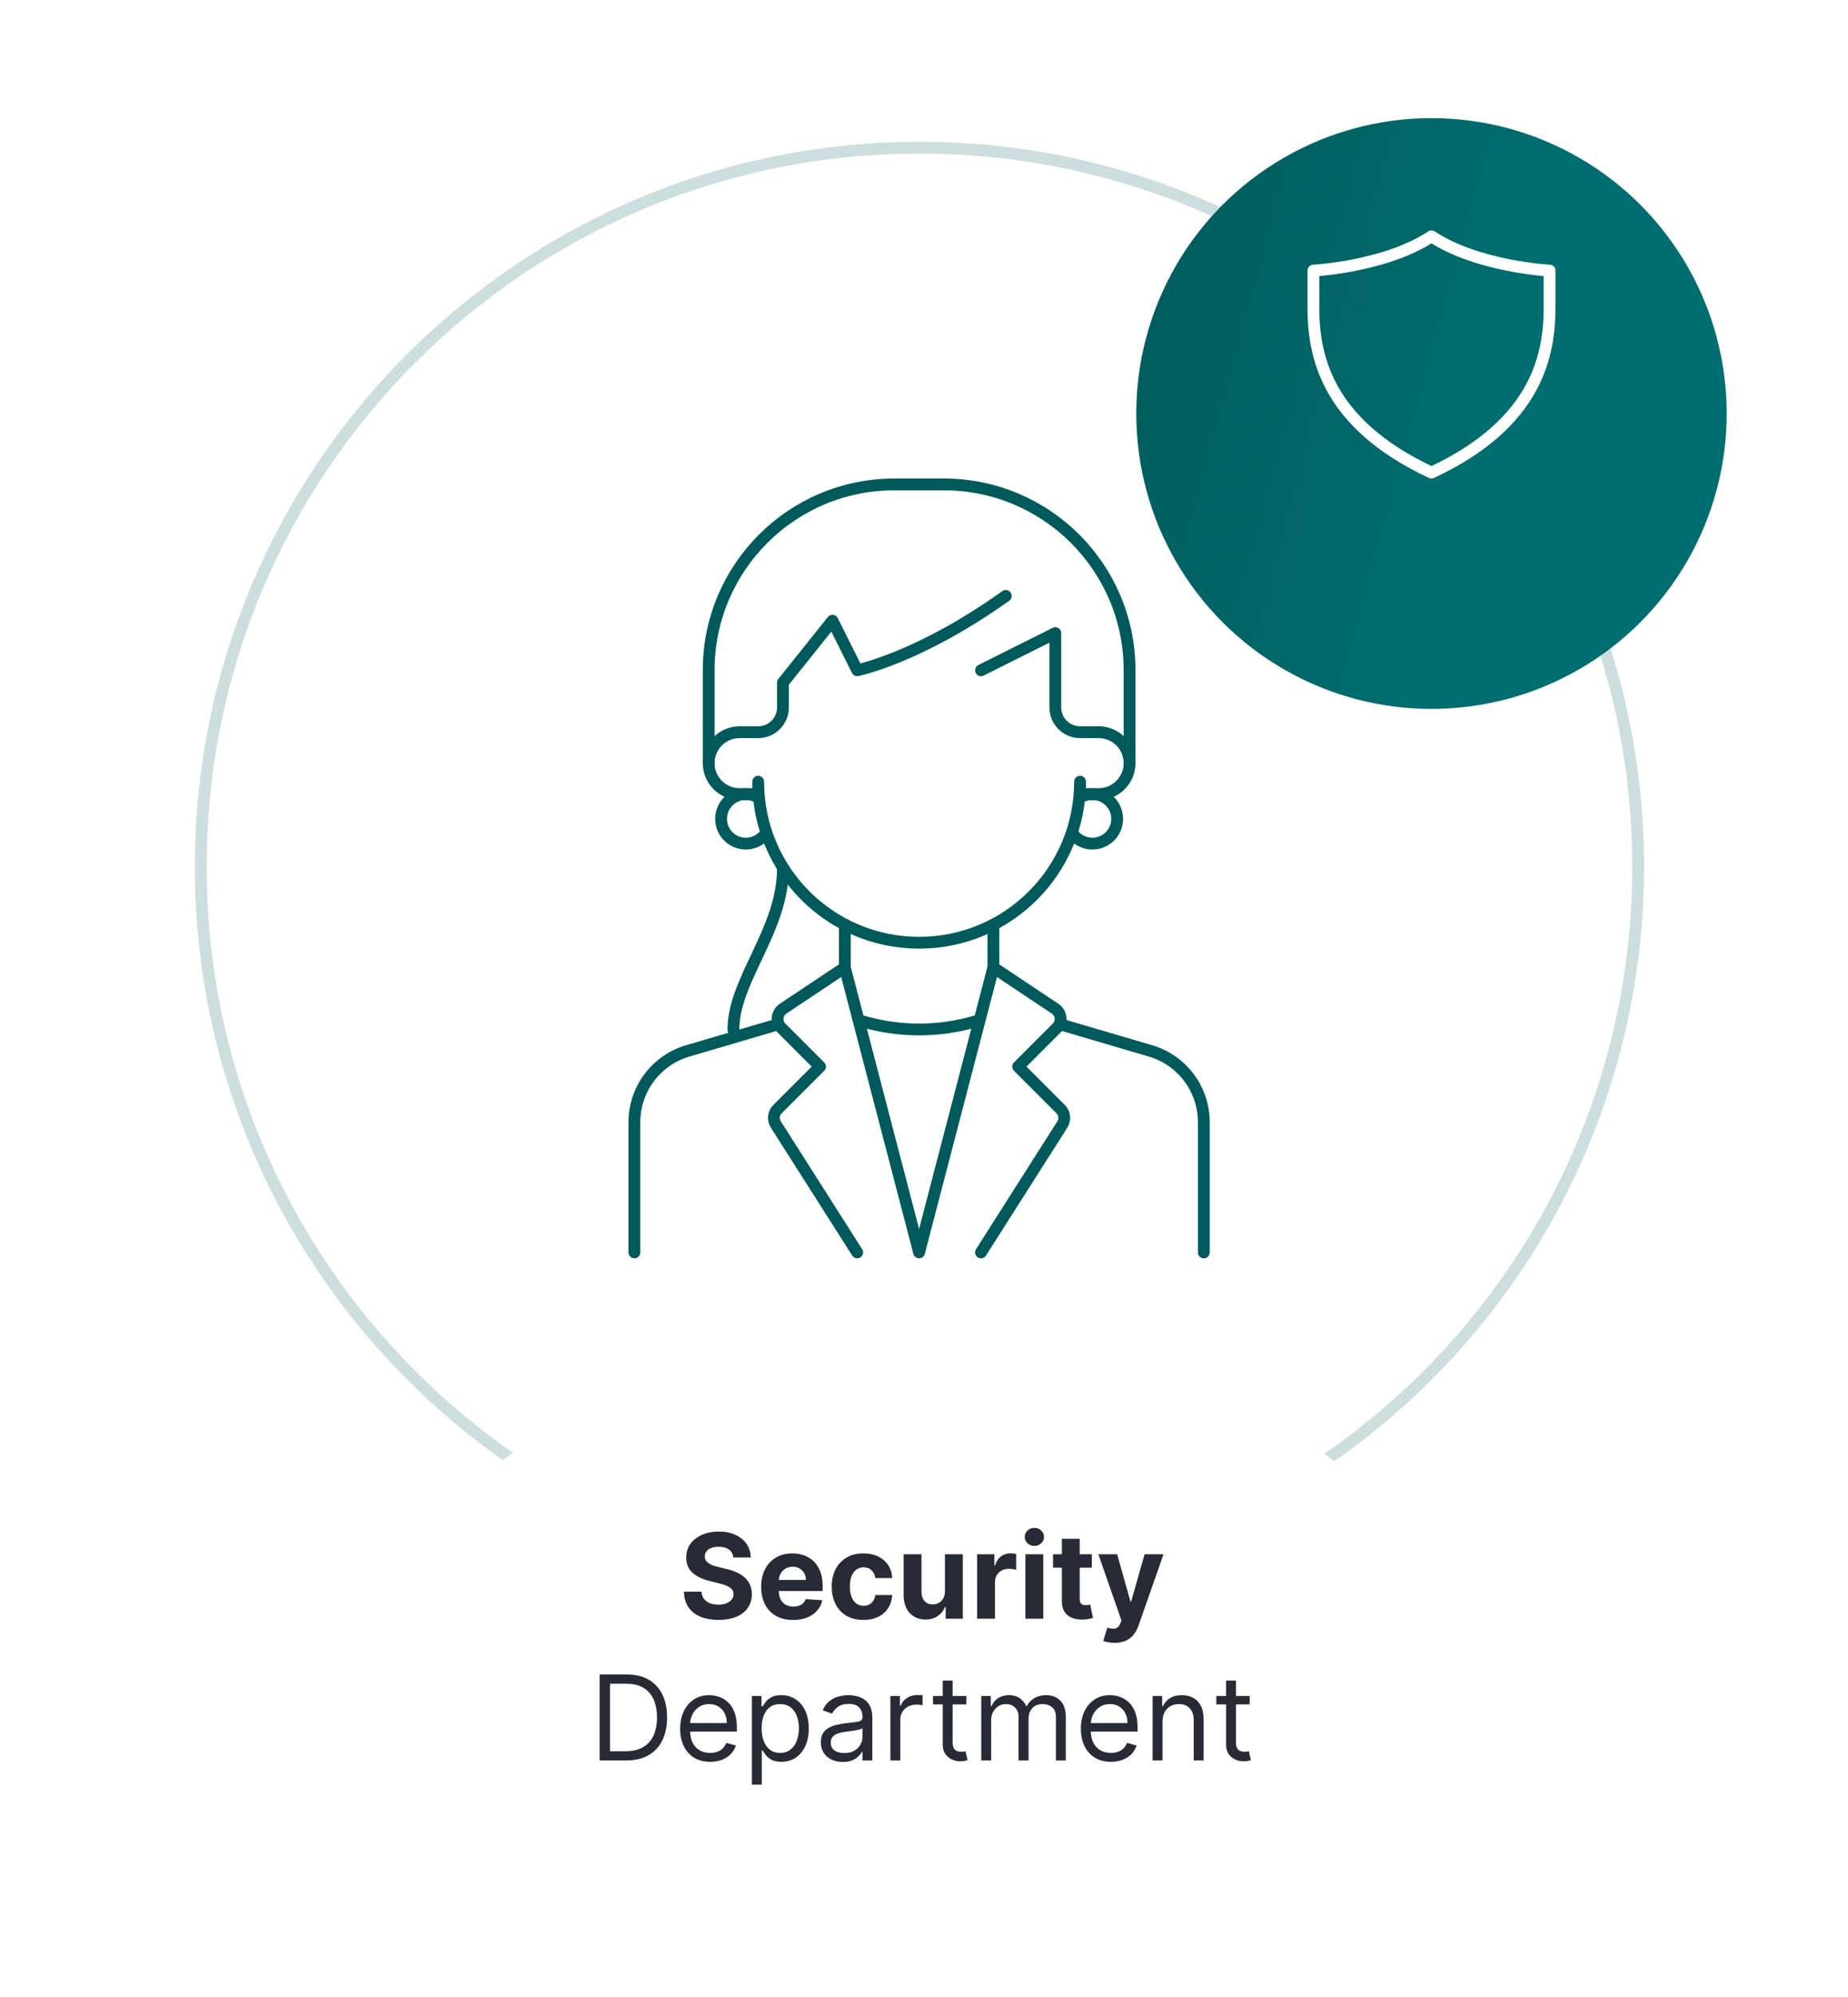<svg width="313" height="338" viewBox="0 0 313 338" fill="none" xmlns="http://www.w3.org/2000/svg">
<g filter="url(#filter0_d_3631_1422)">
<circle cx="156.364" cy="146.637" r="136.364" transform="rotate(90 156.364 146.637)" fill="white"/>
</g>
<path d="M155.728 268.456C88.5 268.456 34.001 213.956 34.001 146.728C34.001 79.5 88.5 25.001 155.728 25.001C222.956 25.001 277.455 79.5 277.455 146.728C277.455 213.956 222.956 268.456 155.728 268.456Z" fill="white" stroke="#CCDEDE" stroke-width="2"/>
<path d="M168.253 163.773V157.178" stroke="#005A5B" stroke-width="2" stroke-linecap="round" stroke-linejoin="round"/>
<path d="M143.089 157.178V163.773" stroke="#005A5B" stroke-width="2" stroke-linecap="round" stroke-linejoin="round"/>
<path d="M166.16 113.461L178.739 107.169V119.748C178.739 122.063 180.617 123.942 182.932 123.942H186.078C188.971 123.942 191.318 126.288 191.318 129.182C191.318 132.075 188.971 134.422 186.078 134.422H182.932V132.323C182.932 147.378 170.729 159.581 155.674 159.581C140.619 159.581 128.417 147.378 128.417 132.323V134.422H125.271C122.377 134.422 120.03 132.075 120.03 129.182C120.03 126.288 122.377 123.942 125.271 123.942H128.417C130.731 123.942 132.61 122.063 132.61 119.748V115.555L140.996 105.07L145.189 113.456C145.189 113.456 155.674 111.358 170.348 100.877" stroke="#005A5B" stroke-width="2" stroke-linecap="round" stroke-linejoin="round"/>
<path d="M191.318 129.177V113.452C191.318 96.082 177.237 82.001 159.867 82.001H151.481C134.112 82.001 120.03 96.082 120.03 113.452V129.177" stroke="#005A5B" stroke-width="2" stroke-linecap="round" stroke-linejoin="round"/>
<path d="M127.952 134.749C127.451 134.537 126.9 134.418 126.321 134.418C124.006 134.418 122.128 136.296 122.128 138.611C122.128 140.926 124.006 142.804 126.321 142.804C127.584 142.804 128.714 142.244 129.486 141.362" stroke="#005A5B" stroke-width="2" stroke-linecap="round" stroke-linejoin="round"/>
<path d="M107.448 212.001V189.961C107.448 184.38 111.127 179.466 116.478 177.891L131.239 173.551" stroke="#005A5B" stroke-width="2" stroke-linecap="round" stroke-linejoin="round"/>
<path d="M203.895 212.001V189.961C203.895 184.38 200.216 179.466 194.866 177.891L180.105 173.551" stroke="#005A5B" stroke-width="2" stroke-linecap="round" stroke-linejoin="round"/>
<path d="M166.153 211.999L179.927 190.353C180.455 189.522 180.335 188.438 179.642 187.745L172.445 180.548L179.022 173.971C179.959 173.034 179.803 171.477 178.7 170.743L168.247 163.775L155.668 211.999L143.089 163.775L132.636 170.743C131.533 171.477 131.382 173.034 132.314 173.971L138.891 180.548L131.694 187.745C131.001 188.438 130.881 189.522 131.409 190.353L145.183 211.999" stroke="#005A5B" stroke-width="2" stroke-linecap="round" stroke-linejoin="round"/>
<path d="M165.14 172.915C162.131 173.792 158.949 174.261 155.66 174.261C152.372 174.261 149.125 173.783 146.089 172.888" stroke="#005A5B" stroke-width="2" stroke-linecap="round" stroke-linejoin="round"/>
<path d="M183.392 134.749C183.893 134.537 184.444 134.418 185.023 134.418C187.338 134.418 189.216 136.296 189.216 138.611C189.216 140.926 187.338 142.804 185.023 142.804C183.76 142.804 182.63 142.244 181.859 141.362" stroke="#005A5B" stroke-width="2" stroke-linecap="round" stroke-linejoin="round"/>
<path d="M132.608 147.001C132.608 157.486 124.222 165.872 124.222 174.259" stroke="#005A5B" stroke-width="2" stroke-linecap="round" stroke-linejoin="round"/>
<g filter="url(#filter1_d_3631_1422)">
<rect x="69.727" y="229" width="173" height="79" rx="39.5" fill="white"/>
<path d="M124.2 253.638C124.144 253.065 123.9 252.62 123.469 252.303C123.038 251.985 122.453 251.827 121.715 251.827C121.213 251.827 120.789 251.898 120.443 252.04C120.098 252.177 119.833 252.369 119.648 252.615C119.468 252.861 119.378 253.141 119.378 253.453C119.369 253.714 119.423 253.941 119.541 254.135C119.664 254.329 119.833 254.497 120.046 254.639C120.259 254.777 120.505 254.897 120.784 255.001C121.064 255.101 121.362 255.186 121.679 255.257L122.986 255.57C123.62 255.712 124.203 255.901 124.733 256.138C125.263 256.375 125.723 256.666 126.111 257.011C126.499 257.357 126.8 257.764 127.013 258.233C127.231 258.702 127.342 259.239 127.347 259.845C127.342 260.735 127.115 261.507 126.665 262.161C126.22 262.809 125.576 263.313 124.733 263.673C123.895 264.028 122.884 264.206 121.7 264.206C120.526 264.206 119.504 264.026 118.632 263.666C117.766 263.306 117.089 262.774 116.601 262.068C116.118 261.358 115.865 260.48 115.841 259.433H118.817C118.85 259.921 118.99 260.328 119.236 260.655C119.487 260.977 119.821 261.221 120.237 261.386C120.659 261.547 121.135 261.628 121.665 261.628C122.186 261.628 122.638 261.552 123.022 261.401C123.41 261.249 123.71 261.038 123.923 260.768C124.137 260.499 124.243 260.188 124.243 259.838C124.243 259.511 124.146 259.237 123.952 259.014C123.763 258.792 123.483 258.602 123.114 258.446C122.749 258.29 122.302 258.148 121.772 258.02L120.188 257.622C118.961 257.324 117.993 256.857 117.283 256.223C116.573 255.589 116.22 254.734 116.225 253.659C116.22 252.778 116.454 252.009 116.928 251.351C117.406 250.693 118.062 250.179 118.895 249.81C119.728 249.44 120.675 249.256 121.736 249.256C122.816 249.256 123.758 249.44 124.563 249.81C125.372 250.179 126.002 250.693 126.452 251.351C126.902 252.009 127.134 252.771 127.148 253.638H124.2ZM134.33 264.213C133.208 264.213 132.242 263.986 131.432 263.531C130.627 263.072 130.007 262.423 129.572 261.585C129.136 260.742 128.918 259.746 128.918 258.595C128.918 257.473 129.136 256.488 129.572 255.641C130.007 254.793 130.62 254.133 131.411 253.659C132.207 253.186 133.139 252.949 134.209 252.949C134.929 252.949 135.599 253.065 136.219 253.297C136.844 253.524 137.389 253.867 137.853 254.327C138.322 254.786 138.686 255.364 138.947 256.06C139.207 256.751 139.337 257.561 139.337 258.489V259.32H130.126V257.445H136.489C136.489 257.009 136.394 256.623 136.205 256.287C136.016 255.951 135.753 255.688 135.417 255.499C135.085 255.304 134.699 255.207 134.259 255.207C133.8 255.207 133.393 255.314 133.037 255.527C132.687 255.735 132.412 256.017 132.214 256.372C132.015 256.723 131.913 257.113 131.908 257.544V259.327C131.908 259.866 132.008 260.333 132.207 260.726C132.41 261.119 132.697 261.422 133.066 261.635C133.435 261.848 133.873 261.955 134.38 261.955C134.716 261.955 135.024 261.907 135.303 261.812C135.582 261.718 135.822 261.576 136.02 261.386C136.219 261.197 136.371 260.965 136.475 260.69L139.273 260.875C139.131 261.547 138.84 262.134 138.4 262.636C137.964 263.134 137.401 263.522 136.709 263.801C136.023 264.076 135.23 264.213 134.33 264.213ZM146.241 264.213C145.123 264.213 144.162 263.976 143.357 263.503C142.557 263.025 141.941 262.362 141.51 261.514C141.084 260.667 140.871 259.691 140.871 258.588C140.871 257.471 141.087 256.491 141.518 255.648C141.953 254.8 142.571 254.14 143.371 253.666C144.171 253.188 145.123 252.949 146.226 252.949C147.178 252.949 148.011 253.122 148.726 253.467C149.441 253.813 150.007 254.298 150.424 254.923C150.841 255.548 151.07 256.282 151.113 257.125H148.258C148.177 256.58 147.964 256.143 147.618 255.811C147.278 255.475 146.83 255.307 146.276 255.307C145.807 255.307 145.398 255.435 145.047 255.69C144.702 255.941 144.432 256.308 144.238 256.791C144.044 257.274 143.947 257.859 143.947 258.545C143.947 259.241 144.041 259.833 144.231 260.321C144.425 260.809 144.697 261.18 145.047 261.436C145.398 261.692 145.807 261.82 146.276 261.82C146.622 261.82 146.932 261.749 147.207 261.607C147.486 261.464 147.716 261.259 147.895 260.989C148.08 260.714 148.201 260.385 148.258 260.001H151.113C151.065 260.835 150.838 261.569 150.431 262.203C150.028 262.833 149.472 263.325 148.762 263.68C148.052 264.036 147.211 264.213 146.241 264.213ZM160.046 259.355V253.091H163.071V264H160.166V262.018H160.053C159.807 262.658 159.397 263.171 158.824 263.56C158.256 263.948 157.562 264.142 156.743 264.142C156.014 264.142 155.372 263.976 154.818 263.645C154.264 263.313 153.831 262.842 153.519 262.232C153.211 261.621 153.055 260.889 153.05 260.037V253.091H156.075V259.497C156.08 260.141 156.253 260.65 156.594 261.024C156.935 261.398 157.392 261.585 157.965 261.585C158.329 261.585 158.67 261.502 158.987 261.337C159.305 261.166 159.56 260.915 159.754 260.584C159.953 260.252 160.05 259.843 160.046 259.355ZM165.491 264V253.091H168.425V254.994H168.538C168.737 254.317 169.071 253.806 169.54 253.46C170.008 253.11 170.548 252.935 171.159 252.935C171.31 252.935 171.474 252.944 171.649 252.963C171.824 252.982 171.978 253.008 172.111 253.041V255.726C171.969 255.683 171.772 255.645 171.521 255.612C171.27 255.579 171.041 255.562 170.832 255.562C170.387 255.562 169.989 255.66 169.639 255.854C169.293 256.043 169.019 256.308 168.815 256.649C168.616 256.99 168.517 257.383 168.517 257.828V264H165.491ZM173.675 264V253.091H176.7V264H173.675ZM175.195 251.685C174.745 251.685 174.359 251.536 174.037 251.237C173.72 250.934 173.561 250.572 173.561 250.151C173.561 249.734 173.72 249.376 174.037 249.078C174.359 248.775 174.745 248.624 175.195 248.624C175.645 248.624 176.028 248.775 176.345 249.078C176.667 249.376 176.828 249.734 176.828 250.151C176.828 250.572 176.667 250.934 176.345 251.237C176.028 251.536 175.645 251.685 175.195 251.685ZM184.927 253.091V255.364H178.357V253.091H184.927ZM179.849 250.477H182.874V260.648C182.874 260.927 182.917 261.145 183.002 261.301C183.087 261.453 183.206 261.559 183.357 261.621C183.513 261.682 183.693 261.713 183.897 261.713C184.039 261.713 184.181 261.701 184.323 261.678C184.465 261.649 184.574 261.628 184.65 261.614L185.126 263.865C184.974 263.912 184.761 263.967 184.486 264.028C184.212 264.095 183.878 264.135 183.485 264.149C182.756 264.178 182.117 264.08 181.567 263.858C181.023 263.635 180.599 263.29 180.296 262.821C179.993 262.352 179.844 261.76 179.849 261.045V250.477ZM188.765 268.091C188.382 268.091 188.022 268.06 187.686 267.999C187.354 267.942 187.08 267.868 186.862 267.778L187.544 265.52C187.899 265.629 188.219 265.688 188.503 265.697C188.792 265.707 189.04 265.641 189.248 265.499C189.461 265.357 189.634 265.115 189.767 264.774L189.944 264.312L186.031 253.091H189.213L191.471 261.102H191.585L193.865 253.091H197.068L192.828 265.179C192.624 265.766 192.347 266.277 191.997 266.713C191.651 267.153 191.213 267.492 190.683 267.729C190.153 267.97 189.514 268.091 188.765 268.091ZM106.052 288H101.563V273.455H106.25C107.661 273.455 108.869 273.746 109.873 274.328C110.876 274.906 111.646 275.737 112.181 276.821C112.716 277.901 112.983 279.193 112.983 280.699C112.983 282.214 112.713 283.518 112.174 284.612C111.634 285.701 110.848 286.539 109.816 287.126C108.784 287.709 107.529 288 106.052 288ZM103.324 286.438H105.938C107.141 286.438 108.137 286.205 108.928 285.741C109.719 285.277 110.308 284.617 110.696 283.76C111.085 282.903 111.279 281.883 111.279 280.699C111.279 279.525 111.087 278.514 110.704 277.666C110.32 276.814 109.747 276.161 108.985 275.706C108.222 275.247 107.273 275.017 106.137 275.017H103.324V286.438ZM120.284 288.227C119.233 288.227 118.327 287.995 117.564 287.531C116.807 287.062 116.222 286.409 115.81 285.571C115.403 284.728 115.199 283.748 115.199 282.631C115.199 281.513 115.403 280.528 115.81 279.676C116.222 278.819 116.795 278.152 117.529 277.673C118.267 277.19 119.129 276.949 120.114 276.949C120.682 276.949 121.243 277.044 121.797 277.233C122.351 277.422 122.855 277.73 123.31 278.156C123.765 278.578 124.127 279.136 124.397 279.832C124.667 280.528 124.802 281.385 124.802 282.403V283.114H116.392V281.665H123.097C123.097 281.049 122.974 280.5 122.728 280.017C122.486 279.534 122.141 279.153 121.691 278.874C121.246 278.594 120.72 278.455 120.114 278.455C119.446 278.455 118.869 278.62 118.381 278.952C117.898 279.278 117.526 279.705 117.266 280.23C117.006 280.756 116.875 281.319 116.875 281.92V282.886C116.875 283.71 117.017 284.409 117.302 284.982C117.59 285.55 117.99 285.983 118.502 286.281C119.013 286.575 119.607 286.722 120.284 286.722C120.725 286.722 121.123 286.66 121.478 286.537C121.837 286.409 122.148 286.22 122.408 285.969C122.668 285.713 122.87 285.396 123.012 285.017L124.631 285.472C124.461 286.021 124.174 286.504 123.772 286.92C123.369 287.332 122.872 287.654 122.28 287.886C121.688 288.114 121.023 288.227 120.284 288.227ZM127.351 292.091V277.091H128.971V278.824H129.169C129.293 278.634 129.463 278.393 129.681 278.099C129.903 277.801 130.221 277.536 130.632 277.304C131.049 277.067 131.613 276.949 132.323 276.949C133.241 276.949 134.051 277.179 134.752 277.638C135.453 278.097 135.999 278.748 136.392 279.591C136.785 280.434 136.982 281.428 136.982 282.574C136.982 283.729 136.785 284.731 136.392 285.578C135.999 286.421 135.455 287.074 134.759 287.538C134.063 287.998 133.26 288.227 132.351 288.227C131.65 288.227 131.089 288.111 130.668 287.879C130.247 287.643 129.922 287.375 129.695 287.077C129.468 286.774 129.293 286.523 129.169 286.324H129.027V292.091H127.351ZM128.999 282.545C128.999 283.369 129.12 284.096 129.361 284.726C129.603 285.351 129.955 285.841 130.419 286.196C130.883 286.546 131.452 286.722 132.124 286.722C132.825 286.722 133.409 286.537 133.878 286.168C134.352 285.794 134.707 285.292 134.944 284.662C135.185 284.027 135.306 283.322 135.306 282.545C135.306 281.778 135.187 281.087 134.951 280.472C134.719 279.851 134.366 279.361 133.892 279.001C133.424 278.637 132.834 278.455 132.124 278.455C131.442 278.455 130.869 278.627 130.405 278.973C129.941 279.314 129.591 279.792 129.354 280.408C129.117 281.018 128.999 281.731 128.999 282.545ZM142.749 288.256C142.058 288.256 141.43 288.125 140.867 287.865C140.303 287.6 139.856 287.219 139.525 286.722C139.193 286.22 139.027 285.614 139.027 284.903C139.027 284.278 139.15 283.772 139.397 283.384C139.643 282.991 139.972 282.683 140.384 282.46C140.796 282.238 141.25 282.072 141.748 281.963C142.249 281.849 142.754 281.759 143.26 281.693C143.923 281.608 144.461 281.544 144.873 281.501C145.289 281.454 145.592 281.376 145.782 281.267C145.976 281.158 146.073 280.969 146.073 280.699V280.642C146.073 279.941 145.881 279.397 145.498 279.009C145.119 278.62 144.543 278.426 143.772 278.426C142.971 278.426 142.344 278.601 141.89 278.952C141.435 279.302 141.115 279.676 140.931 280.074L139.34 279.506C139.624 278.843 140.003 278.327 140.476 277.957C140.954 277.583 141.475 277.323 142.039 277.176C142.607 277.025 143.166 276.949 143.715 276.949C144.065 276.949 144.468 276.991 144.922 277.077C145.382 277.157 145.824 277.325 146.25 277.581C146.681 277.837 147.039 278.223 147.323 278.739C147.607 279.255 147.749 279.946 147.749 280.812V288H146.073V286.523H145.988C145.874 286.759 145.685 287.013 145.419 287.283C145.154 287.553 144.802 287.782 144.361 287.972C143.921 288.161 143.383 288.256 142.749 288.256ZM143.005 286.75C143.668 286.75 144.226 286.62 144.681 286.359C145.14 286.099 145.486 285.763 145.718 285.351C145.954 284.939 146.073 284.506 146.073 284.051V282.517C146.002 282.602 145.846 282.68 145.604 282.751C145.367 282.818 145.093 282.877 144.78 282.929C144.472 282.976 144.172 283.019 143.878 283.057C143.589 283.09 143.355 283.118 143.175 283.142C142.739 283.199 142.332 283.291 141.954 283.419C141.579 283.542 141.276 283.729 141.044 283.98C140.817 284.226 140.704 284.562 140.704 284.989C140.704 285.571 140.919 286.011 141.35 286.31C141.785 286.603 142.337 286.75 143.005 286.75ZM150.808 288V277.091H152.428V278.739H152.541C152.74 278.199 153.1 277.761 153.621 277.425C154.142 277.089 154.729 276.92 155.382 276.92C155.505 276.92 155.659 276.923 155.844 276.928C156.028 276.932 156.168 276.939 156.263 276.949V278.653C156.206 278.639 156.076 278.618 155.872 278.589C155.673 278.556 155.463 278.54 155.24 278.54C154.71 278.54 154.236 278.651 153.82 278.874C153.408 279.091 153.081 279.394 152.84 279.783C152.603 280.166 152.484 280.604 152.484 281.097V288H150.808ZM163.678 277.091V278.511H158.024V277.091H163.678ZM159.672 274.477H161.348V284.875C161.348 285.348 161.417 285.704 161.554 285.94C161.696 286.172 161.876 286.329 162.094 286.409C162.316 286.485 162.551 286.523 162.797 286.523C162.982 286.523 163.133 286.513 163.251 286.494C163.37 286.471 163.465 286.452 163.536 286.438L163.876 287.943C163.763 287.986 163.604 288.028 163.401 288.071C163.197 288.118 162.939 288.142 162.626 288.142C162.153 288.142 161.689 288.04 161.234 287.837C160.785 287.633 160.411 287.323 160.112 286.906C159.819 286.49 159.672 285.964 159.672 285.33V274.477ZM166.199 288V277.091H167.818V278.795H167.96C168.188 278.213 168.554 277.761 169.061 277.439C169.568 277.112 170.176 276.949 170.886 276.949C171.606 276.949 172.205 277.112 172.683 277.439C173.166 277.761 173.543 278.213 173.813 278.795H173.926C174.206 278.232 174.625 277.785 175.183 277.453C175.742 277.117 176.412 276.949 177.193 276.949C178.169 276.949 178.966 277.254 179.587 277.865C180.207 278.471 180.517 279.416 180.517 280.699V288H178.841V280.699C178.841 279.894 178.621 279.319 178.18 278.973C177.74 278.627 177.222 278.455 176.625 278.455C175.858 278.455 175.264 278.687 174.842 279.151C174.421 279.61 174.21 280.192 174.21 280.898V288H172.506V280.528C172.506 279.908 172.304 279.409 171.902 279.03C171.5 278.646 170.981 278.455 170.347 278.455C169.911 278.455 169.504 278.571 169.125 278.803C168.751 279.035 168.448 279.357 168.216 279.768C167.989 280.176 167.875 280.647 167.875 281.182V288H166.199ZM188.156 288.227C187.104 288.227 186.198 287.995 185.435 287.531C184.678 287.062 184.093 286.409 183.681 285.571C183.274 284.728 183.07 283.748 183.07 282.631C183.07 281.513 183.274 280.528 183.681 279.676C184.093 278.819 184.666 278.152 185.4 277.673C186.139 277.19 187 276.949 187.985 276.949C188.553 276.949 189.114 277.044 189.668 277.233C190.222 277.422 190.727 277.73 191.181 278.156C191.636 278.578 191.998 279.136 192.268 279.832C192.538 280.528 192.673 281.385 192.673 282.403V283.114H184.264V281.665H190.968C190.968 281.049 190.845 280.5 190.599 280.017C190.357 279.534 190.012 279.153 189.562 278.874C189.117 278.594 188.591 278.455 187.985 278.455C187.317 278.455 186.74 278.62 186.252 278.952C185.769 279.278 185.398 279.705 185.137 280.23C184.877 280.756 184.746 281.319 184.746 281.92V282.886C184.746 283.71 184.889 284.409 185.173 284.982C185.461 285.55 185.862 285.983 186.373 286.281C186.884 286.575 187.478 286.722 188.156 286.722C188.596 286.722 188.994 286.66 189.349 286.537C189.709 286.409 190.019 286.22 190.279 285.969C190.54 285.713 190.741 285.396 190.883 285.017L192.502 285.472C192.332 286.021 192.045 286.504 191.643 286.92C191.24 287.332 190.743 287.654 190.151 287.886C189.559 288.114 188.894 288.227 188.156 288.227ZM196.898 281.438V288H195.222V277.091H196.842V278.795H196.984C197.239 278.241 197.628 277.796 198.148 277.46C198.669 277.119 199.342 276.949 200.166 276.949C200.904 276.949 201.55 277.1 202.104 277.403C202.658 277.702 203.089 278.156 203.397 278.767C203.705 279.373 203.859 280.14 203.859 281.068V288H202.183V281.182C202.183 280.325 201.96 279.657 201.515 279.179C201.07 278.696 200.459 278.455 199.683 278.455C199.148 278.455 198.669 278.571 198.248 278.803C197.831 279.035 197.502 279.373 197.261 279.818C197.019 280.263 196.898 280.803 196.898 281.438ZM211.666 277.091V278.511H206.012V277.091H211.666ZM207.66 274.477H209.336V284.875C209.336 285.348 209.405 285.704 209.542 285.94C209.684 286.172 209.864 286.329 210.082 286.409C210.305 286.485 210.539 286.523 210.785 286.523C210.97 286.523 211.121 286.513 211.24 286.494C211.358 286.471 211.453 286.452 211.524 286.438L211.865 287.943C211.751 287.986 211.592 288.028 211.389 288.071C211.185 288.118 210.927 288.142 210.615 288.142C210.141 288.142 209.677 288.04 209.223 287.837C208.773 287.633 208.399 287.323 208.101 286.906C207.807 286.49 207.66 285.964 207.66 285.33V274.477Z" fill="#282B36"/>
</g>
<g filter="url(#filter2_d_3631_1422)">
<circle cx="242.454" cy="60" r="50" fill="url(#paint0_linear_3631_1422)"/>
</g>
<path d="M242.452 40C250.192 45.16 262.452 45.806 262.452 45.806V52C262.452 60 260.421 71.611 242.452 80C224.483 71.611 222.452 60 222.452 52V45.806C222.452 45.806 234.712 45.16 242.452 40Z" stroke="white" stroke-width="2" stroke-linecap="round" stroke-linejoin="round"/>
<defs>
<filter id="filter0_d_3631_1422" x="0" y="0.273" width="312.727" height="312.728" filterUnits="userSpaceOnUse" color-interpolation-filters="sRGB">
<feFlood flood-opacity="0" result="BackgroundImageFix"/>
<feColorMatrix in="SourceAlpha" type="matrix" values="0 0 0 0 0 0 0 0 0 0 0 0 0 0 0 0 0 0 127 0" result="hardAlpha"/>
<feOffset dy="10"/>
<feGaussianBlur stdDeviation="10"/>
<feColorMatrix type="matrix" values="0 0 0 0 0.157 0 0 0 0 0.169 0 0 0 0 0.212 0 0 0 0.1 0"/>
<feBlend mode="normal" in2="BackgroundImageFix" result="effect1_dropShadow_3631_1422"/>
<feBlend mode="normal" in="SourceGraphic" in2="effect1_dropShadow_3631_1422" result="shape"/>
</filter>
<filter id="filter1_d_3631_1422" x="49.727" y="219" width="213" height="119" filterUnits="userSpaceOnUse" color-interpolation-filters="sRGB">
<feFlood flood-opacity="0" result="BackgroundImageFix"/>
<feColorMatrix in="SourceAlpha" type="matrix" values="0 0 0 0 0 0 0 0 0 0 0 0 0 0 0 0 0 0 127 0" result="hardAlpha"/>
<feOffset dy="10"/>
<feGaussianBlur stdDeviation="10"/>
<feColorMatrix type="matrix" values="0 0 0 0 0.157 0 0 0 0 0.169 0 0 0 0 0.212 0 0 0 0.1 0"/>
<feBlend mode="normal" in2="BackgroundImageFix" result="effect1_dropShadow_3631_1422"/>
<feBlend mode="normal" in="SourceGraphic" in2="effect1_dropShadow_3631_1422" result="shape"/>
</filter>
<filter id="filter2_d_3631_1422" x="172.454" y="0" width="140" height="140" filterUnits="userSpaceOnUse" color-interpolation-filters="sRGB">
<feFlood flood-opacity="0" result="BackgroundImageFix"/>
<feColorMatrix in="SourceAlpha" type="matrix" values="0 0 0 0 0 0 0 0 0 0 0 0 0 0 0 0 0 0 127 0" result="hardAlpha"/>
<feOffset dy="10"/>
<feGaussianBlur stdDeviation="10"/>
<feColorMatrix type="matrix" values="0 0 0 0 0.157 0 0 0 0 0.169 0 0 0 0 0.212 0 0 0 0.1 0"/>
<feBlend mode="normal" in2="BackgroundImageFix" result="effect1_dropShadow_3631_1422"/>
<feBlend mode="normal" in="SourceGraphic" in2="effect1_dropShadow_3631_1422" result="shape"/>
</filter>
<linearGradient id="paint0_linear_3631_1422" x1="192.454" y1="10" x2="264.449" y2="29.727" gradientUnits="userSpaceOnUse">
<stop stop-color="#005A5B"/>
<stop offset="0.229" stop-color="#005F60"/>
<stop offset="1" stop-color="#006E70"/>
</linearGradient>
</defs>
</svg>
